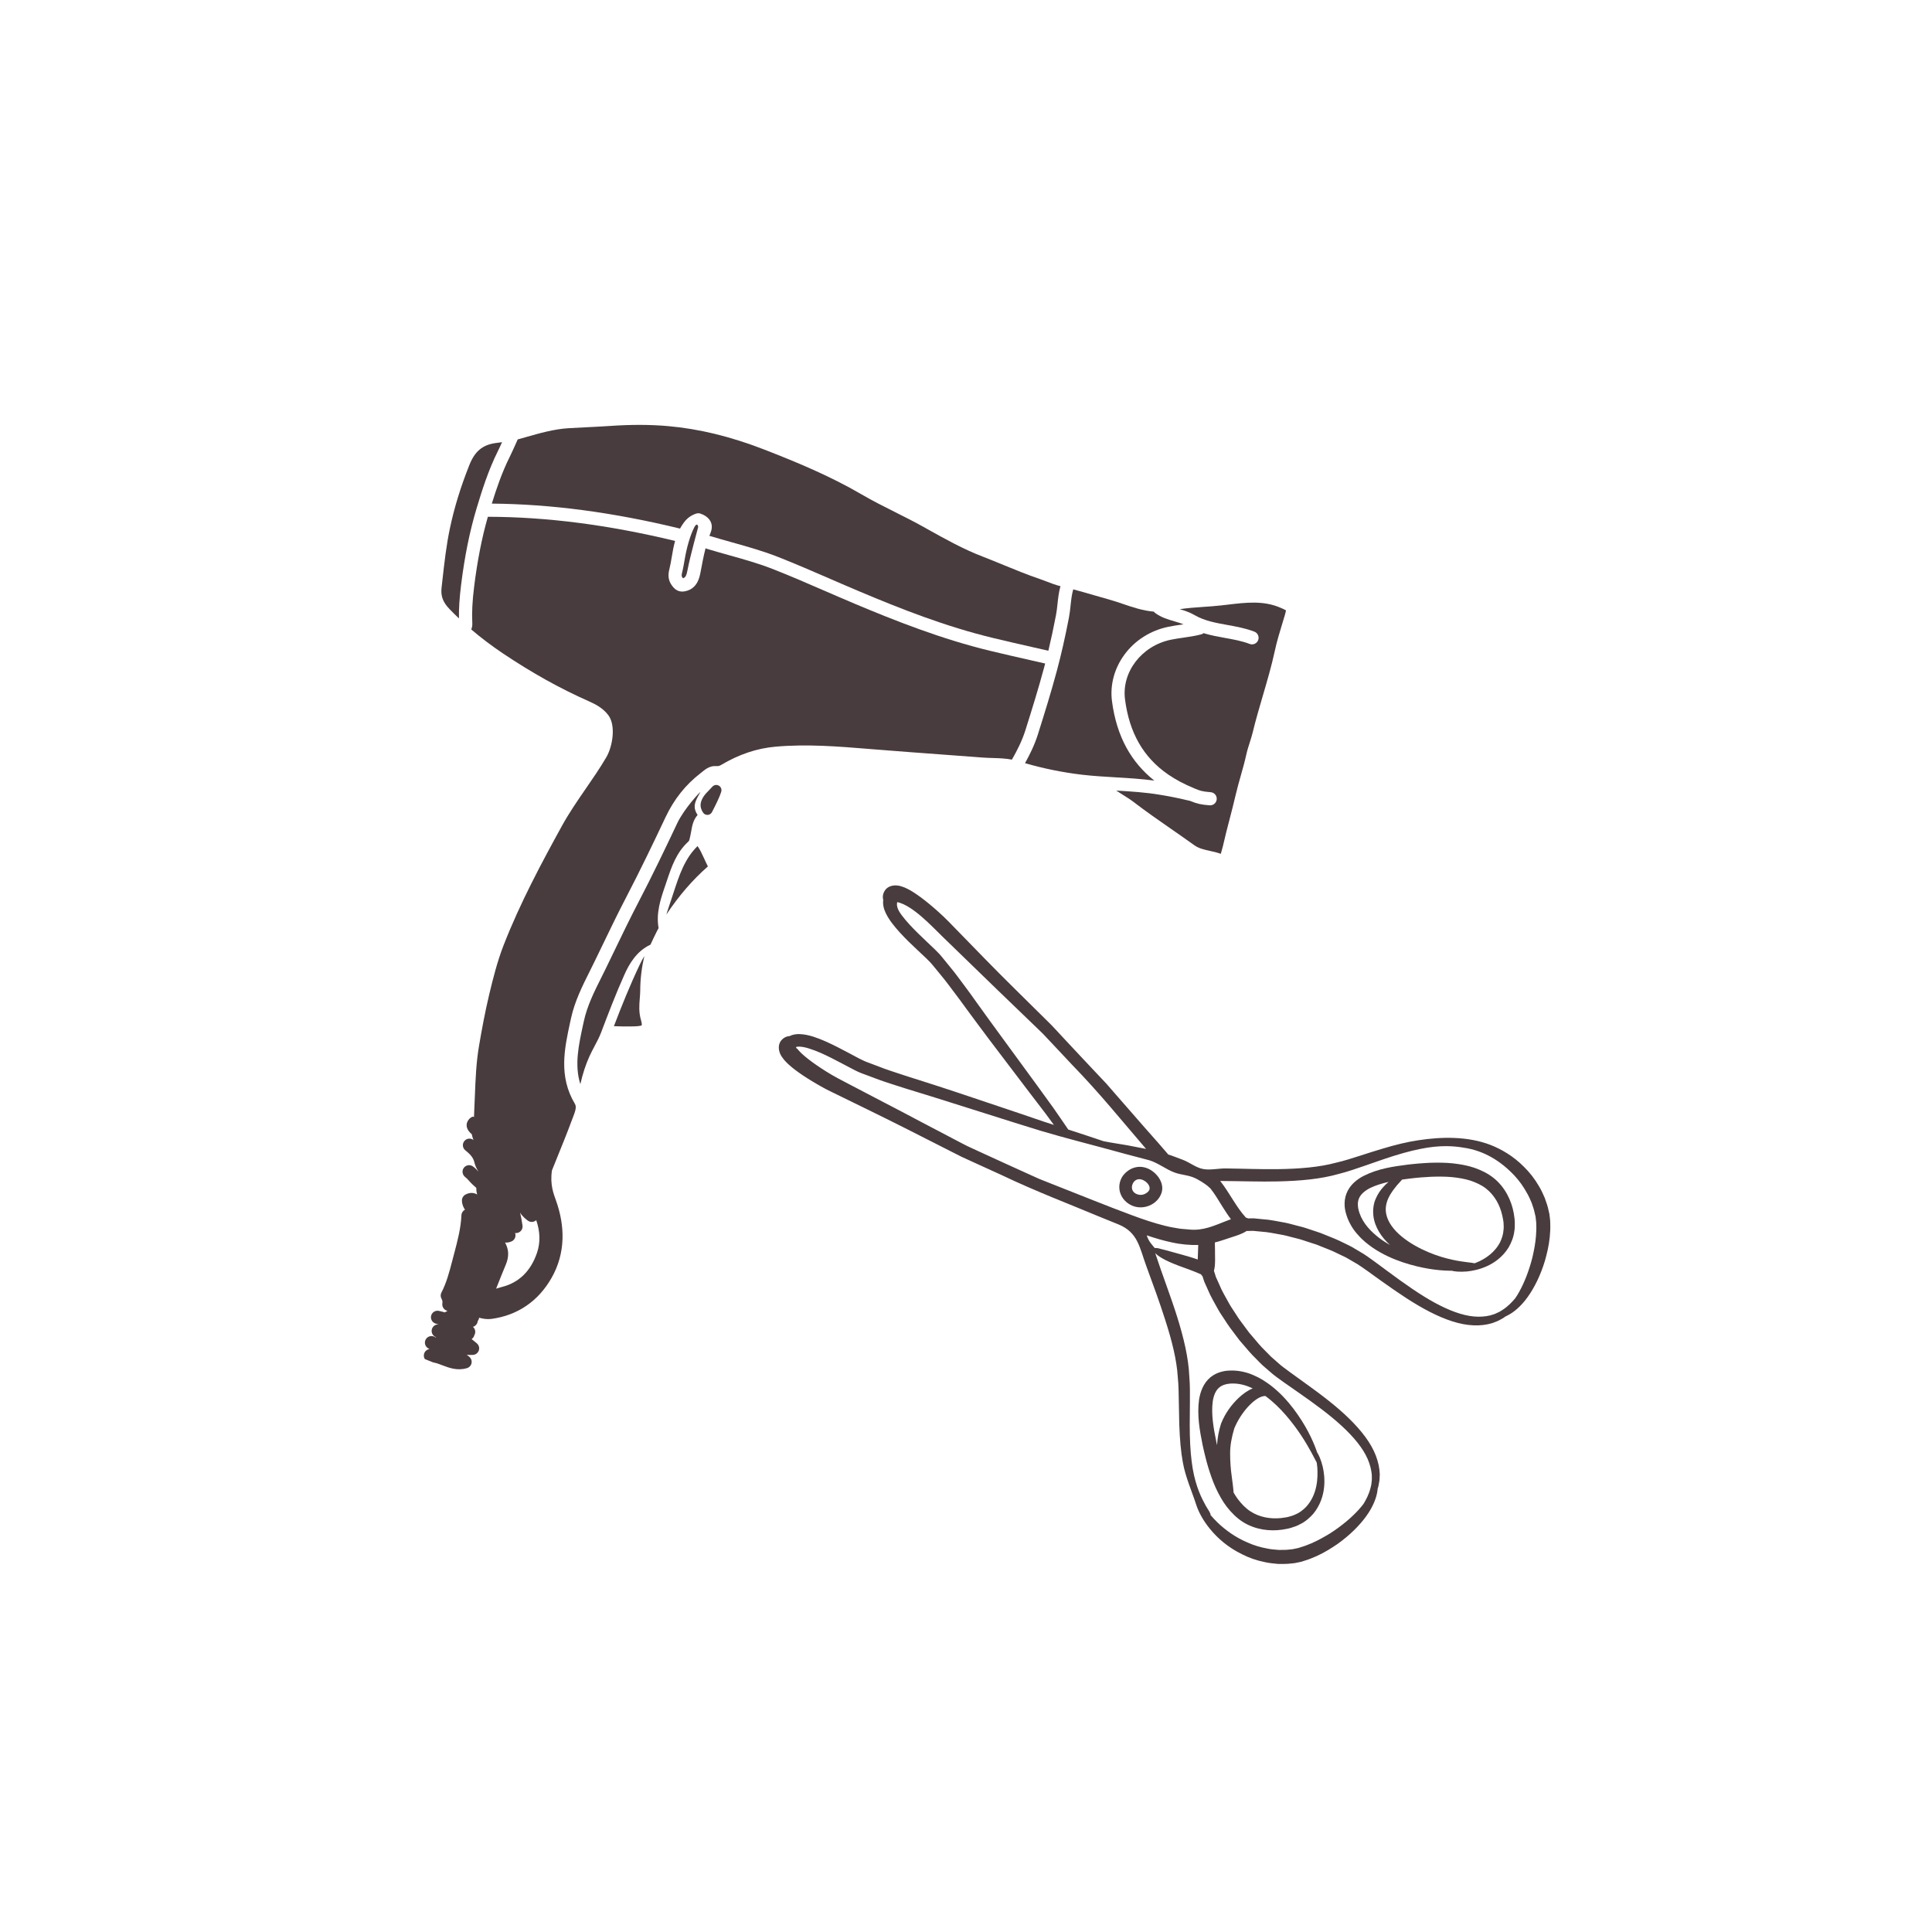 <svg xmlns="http://www.w3.org/2000/svg" xmlns:xlink="http://www.w3.org/1999/xlink" width="500" zoomAndPan="magnify" viewBox="0 0 375 375" height="500" preserveAspectRatio="xMidYMid meet" version="1.0"><defs><clipPath id="f3341e7f38"><path d="M 151.043 171.457 L 301 171.457 L 301 304 L 151.043 304 Z M 151.043 171.457 " clip-rule="nonzero"/></clipPath><clipPath id="fecaff94a4"><path d="M 119 185 L 126 185 L 126 200 L 119 200 Z M 119 185 " clip-rule="nonzero"/></clipPath><clipPath id="005fbf1a55"><path d="M 103.344 59.68 L 255.129 120.461 L 181.797 303.574 L 30.016 242.793 Z M 103.344 59.68 " clip-rule="nonzero"/></clipPath><clipPath id="83b9ced378"><path d="M 255.094 120.449 L 103.312 59.668 L 29.984 242.781 L 181.766 303.562 Z M 255.094 120.449 " clip-rule="nonzero"/></clipPath><clipPath id="7f42f7c289"><path d="M 129 164 L 138 164 L 138 178 L 129 178 Z M 129 164 " clip-rule="nonzero"/></clipPath><clipPath id="18f123f5b0"><path d="M 103.344 59.68 L 255.129 120.461 L 181.797 303.574 L 30.016 242.793 Z M 103.344 59.68 " clip-rule="nonzero"/></clipPath><clipPath id="5eb19f8526"><path d="M 255.094 120.449 L 103.312 59.668 L 29.984 242.781 L 181.766 303.562 Z M 255.094 120.449 " clip-rule="nonzero"/></clipPath><clipPath id="abebd7fcb8"><path d="M 135 152 L 141 152 L 141 159 L 135 159 Z M 135 152 " clip-rule="nonzero"/></clipPath><clipPath id="ddb905d328"><path d="M 103.344 59.68 L 255.129 120.461 L 181.797 303.574 L 30.016 242.793 Z M 103.344 59.68 " clip-rule="nonzero"/></clipPath><clipPath id="b314850294"><path d="M 255.094 120.449 L 103.312 59.668 L 29.984 242.781 L 181.766 303.562 Z M 255.094 120.449 " clip-rule="nonzero"/></clipPath><clipPath id="911c3e5609"><path d="M 198 114 L 230 114 L 230 152 L 198 152 Z M 198 114 " clip-rule="nonzero"/></clipPath><clipPath id="6b6416540c"><path d="M 103.344 59.68 L 255.129 120.461 L 181.797 303.574 L 30.016 242.793 Z M 103.344 59.68 " clip-rule="nonzero"/></clipPath><clipPath id="81c7ea8d31"><path d="M 255.094 120.449 L 103.312 59.668 L 29.984 242.781 L 181.766 303.562 Z M 255.094 120.449 " clip-rule="nonzero"/></clipPath><clipPath id="9559d163c9"><path d="M 132 101 L 136 101 L 136 113 L 132 113 Z M 132 101 " clip-rule="nonzero"/></clipPath><clipPath id="2d005b10d8"><path d="M 103.344 59.68 L 255.129 120.461 L 181.797 303.574 L 30.016 242.793 Z M 103.344 59.68 " clip-rule="nonzero"/></clipPath><clipPath id="7c4422d01f"><path d="M 255.094 120.449 L 103.312 59.668 L 29.984 242.781 L 181.766 303.562 Z M 255.094 120.449 " clip-rule="nonzero"/></clipPath><clipPath id="d30de89289"><path d="M 95 82 L 206 82 L 206 127 L 95 127 Z M 95 82 " clip-rule="nonzero"/></clipPath><clipPath id="3be997de96"><path d="M 103.344 59.68 L 255.129 120.461 L 181.797 303.574 L 30.016 242.793 Z M 103.344 59.68 " clip-rule="nonzero"/></clipPath><clipPath id="3d909f0753"><path d="M 255.094 120.449 L 103.312 59.668 L 29.984 242.781 L 181.766 303.562 Z M 255.094 120.449 " clip-rule="nonzero"/></clipPath><clipPath id="4cfcc55991"><path d="M 216 116 L 250 116 L 250 166 L 216 166 Z M 216 116 " clip-rule="nonzero"/></clipPath><clipPath id="ba2229d49d"><path d="M 103.344 59.68 L 255.129 120.461 L 181.797 303.574 L 30.016 242.793 Z M 103.344 59.68 " clip-rule="nonzero"/></clipPath><clipPath id="b35387344d"><path d="M 255.094 120.449 L 103.312 59.668 L 29.984 242.781 L 181.766 303.562 Z M 255.094 120.449 " clip-rule="nonzero"/></clipPath><clipPath id="367561068f"><path d="M 85 85 L 98 85 L 98 121 L 85 121 Z M 85 85 " clip-rule="nonzero"/></clipPath><clipPath id="eacb44d12a"><path d="M 103.344 59.68 L 255.129 120.461 L 181.797 303.574 L 30.016 242.793 Z M 103.344 59.68 " clip-rule="nonzero"/></clipPath><clipPath id="f2c5e370c2"><path d="M 255.094 120.449 L 103.312 59.668 L 29.984 242.781 L 181.766 303.562 Z M 255.094 120.449 " clip-rule="nonzero"/></clipPath><clipPath id="621b6ec22e"><path d="M 112 153 L 136 153 L 136 211 L 112 211 Z M 112 153 " clip-rule="nonzero"/></clipPath><clipPath id="a95c5d856e"><path d="M 103.344 59.68 L 255.129 120.461 L 181.797 303.574 L 30.016 242.793 Z M 103.344 59.68 " clip-rule="nonzero"/></clipPath><clipPath id="3bf0f0781f"><path d="M 255.094 120.449 L 103.312 59.668 L 29.984 242.781 L 181.766 303.562 Z M 255.094 120.449 " clip-rule="nonzero"/></clipPath><clipPath id="0b26902b10"><path d="M 82 100 L 203 100 L 203 266 L 82 266 Z M 82 100 " clip-rule="nonzero"/></clipPath><clipPath id="6399aeccb2"><path d="M 103.344 59.68 L 255.129 120.461 L 181.797 303.574 L 30.016 242.793 Z M 103.344 59.68 " clip-rule="nonzero"/></clipPath><clipPath id="03fac2e824"><path d="M 255.094 120.449 L 103.312 59.668 L 29.984 242.781 L 181.766 303.562 Z M 255.094 120.449 " clip-rule="nonzero"/></clipPath></defs><g clip-path="url(#f3341e7f38)"><path fill="#493c3e" d="M 222.449 223 C 222.176 222.68 221.898 222.352 221.625 222.031 C 217.777 217.574 213.5 212.238 208.113 206.695 C 206.793 205.285 205.504 203.918 204.262 202.594 C 203.637 201.934 203.023 201.285 202.422 200.641 C 201.785 200.027 201.16 199.426 200.551 198.836 C 198.09 196.473 195.805 194.262 193.684 192.219 C 189.43 188.098 185.855 184.633 182.988 181.848 C 180.859 179.781 177.16 175.746 174.152 175.094 C 173.922 175.98 174.457 176.883 175.008 177.629 C 175.934 178.867 177.043 180.016 178.145 181.109 C 179.266 182.211 180.395 183.258 181.516 184.336 C 181.789 184.609 182.078 184.887 182.352 185.184 C 182.648 185.512 182.867 185.793 183.109 186.086 C 183.578 186.672 184.051 187.25 184.516 187.816 C 185.461 188.945 186.289 190.113 187.121 191.219 C 187.965 192.328 188.742 193.43 189.5 194.492 C 191.035 196.648 192.469 198.598 193.867 200.52 C 196.668 204.332 199.145 207.723 201.34 210.738 C 202.434 212.242 203.453 213.652 204.406 214.973 C 205.348 216.305 206.191 217.555 206.988 218.715 C 207.109 218.902 207.219 219.066 207.344 219.242 C 210.059 220.121 212.316 220.867 214.188 221.504 C 214.551 221.566 214.945 221.641 215.395 221.73 C 216.352 221.875 217.492 222.066 218.848 222.305 C 219.91 222.508 221.109 222.727 222.449 223 Z M 232.578 241.652 C 230.984 241.691 229.25 241.555 227.379 241.137 C 225.871 240.816 224.266 240.355 222.59 239.781 C 222.652 240 222.738 240.219 222.836 240.438 C 223.133 241.09 223.578 241.57 223.918 241.992 C 224 242.082 224.078 242.172 224.145 242.242 C 224.258 242.227 224.391 242.227 224.559 242.242 C 224.754 242.266 224.988 242.324 225.262 242.406 C 225.543 242.469 225.895 242.555 226.285 242.664 C 227.086 242.887 228.137 243.176 229.484 243.547 C 230.34 243.793 231.344 244.066 232.48 244.469 C 232.492 244.395 232.52 243.449 232.578 241.652 Z M 238.895 236.656 C 238.906 236.645 238.914 236.645 238.922 236.645 C 238.32 235.848 237.805 235.043 237.316 234.27 C 236.492 232.938 235.738 231.668 234.941 230.676 C 234.93 230.648 234.793 230.547 234.676 230.441 L 234.344 230.148 C 234.117 229.953 233.84 229.793 233.598 229.617 C 233.355 229.438 233.07 229.281 232.805 229.129 C 232.539 228.973 232.277 228.82 232.004 228.691 C 230.648 228.055 229.312 228.074 227.992 227.59 C 226.285 226.965 224.855 225.75 223.066 225.203 C 221.316 224.746 219.793 224.336 218.473 223.992 C 217.824 223.82 217.234 223.66 216.684 223.504 C 211.781 222.152 206.84 220.934 201.965 219.477 C 200.406 218.992 198.75 218.48 196.965 217.922 C 193.414 216.805 189.41 215.531 184.898 214.113 C 182.633 213.395 180.32 212.668 177.797 211.898 C 176.539 211.516 175.254 211.125 173.93 210.688 C 172.609 210.25 171.242 209.84 169.875 209.305 C 169.184 209.043 168.484 208.785 167.785 208.523 C 167.434 208.398 167.086 208.273 166.688 208.094 C 166.309 207.93 165.965 207.75 165.609 207.566 C 164.234 206.855 162.891 206.121 161.492 205.414 C 160.098 204.711 158.652 204.027 157.176 203.562 C 156.457 203.316 155.703 203.152 155.082 203.148 C 154.848 203.148 154.652 203.18 154.504 203.223 C 154.531 203.348 154.57 203.453 154.637 203.512 C 154.707 203.574 154.766 203.574 154.773 203.574 C 154.773 203.574 154.805 203.633 155.023 203.891 C 155.363 204.273 155.973 204.863 156.871 205.559 C 157.773 206.266 158.945 207.086 160.355 207.969 C 161.059 208.406 161.852 208.883 162.621 209.289 C 163.488 209.742 164.395 210.219 165.352 210.723 C 169.16 212.746 173.762 215.078 178.742 217.738 C 181.25 219.047 183.879 220.426 186.594 221.859 C 187.945 222.598 189.391 223.18 190.82 223.867 C 192.254 224.527 193.719 225.191 195.199 225.871 C 196.672 226.547 198.129 227.207 199.57 227.855 C 200.293 228.188 201.004 228.504 201.723 228.828 C 202.449 229.117 203.16 229.402 203.875 229.684 C 206.734 230.82 209.488 231.906 212.121 232.949 C 213.438 233.461 214.723 233.965 215.969 234.457 C 217.234 234.93 218.457 235.387 219.641 235.848 C 221.992 236.727 224.18 237.453 226.188 237.941 C 227.191 238.199 228.156 238.336 229.062 238.492 C 229.516 238.547 229.949 238.566 230.379 238.605 C 230.594 238.621 230.805 238.648 231.016 238.664 C 233.559 238.875 235.605 237.934 237.965 237.012 C 238.578 236.777 238.895 236.656 238.895 236.656 Z M 266.238 287.562 C 266.312 287.133 266.254 286.668 266.262 286.203 C 266.164 285.254 265.918 284.242 265.465 283.199 C 264.547 281.086 262.781 278.941 260.457 276.797 C 258.121 274.633 255.195 272.484 251.809 270.133 C 250.961 269.535 250.082 268.93 249.191 268.305 C 248.305 267.656 247.348 267.023 246.461 266.215 C 246.008 265.824 245.551 265.43 245.086 265.027 C 244.645 264.613 244.219 264.168 243.781 263.719 C 242.883 262.863 242.074 261.883 241.223 260.891 C 241.012 260.648 240.801 260.398 240.582 260.145 C 240.387 259.887 240.188 259.621 239.992 259.363 C 239.582 258.824 239.18 258.285 238.773 257.742 C 238.359 257.195 238.008 256.605 237.617 256.023 C 237.242 255.434 236.824 254.867 236.473 254.234 C 235.797 252.969 235.016 251.727 234.441 250.32 C 234.285 249.973 234.125 249.621 233.973 249.277 L 233.738 248.75 L 233.559 248.188 C 233.508 248.027 233.453 247.871 233.402 247.711 C 233.309 247.625 233.219 247.512 233.129 247.371 C 233.121 247.371 233.121 247.363 233.121 247.355 C 231.516 246.633 230.02 246.145 228.785 245.68 C 227.438 245.168 226.383 244.699 225.613 244.25 C 225.223 244.016 224.906 243.816 224.656 243.621 C 224.477 243.477 224.344 243.344 224.223 243.223 C 225.676 247.637 227.27 251.707 228.469 255.543 C 229.762 259.668 230.691 263.559 230.844 267.16 C 231 268.945 230.961 270.605 230.961 272.164 C 230.941 273.707 230.938 275.172 230.926 276.535 C 230.926 279.25 231.039 281.602 231.293 283.598 C 231.77 287.621 232.91 290.168 233.754 291.719 C 234.148 292.516 234.527 293.027 234.734 293.395 C 234.941 293.766 235.008 293.98 234.953 294.035 L 234.941 294.035 C 235.348 294.512 235.785 295 236.305 295.504 C 237.766 296.898 239.699 298.363 242.129 299.391 C 243.328 299.934 244.648 300.34 246.031 300.582 C 246.73 300.738 247.445 300.766 248.164 300.836 C 248.883 300.836 249.625 300.859 250.363 300.754 L 250.914 300.695 L 251.414 300.59 L 252 300.469 L 252.492 300.305 C 253.129 300.133 253.836 299.844 254.492 299.578 C 255.82 299.008 257.043 298.305 258.195 297.609 C 260.457 296.152 262.328 294.562 263.688 293.066 C 264.043 292.676 264.367 292.285 264.652 291.914 C 265.145 291.094 265.695 290.098 266.02 288.801 C 266.066 288.609 266.117 288.406 266.164 288.203 C 266.199 287.992 266.203 287.781 266.238 287.562 Z M 298.133 239.902 C 298.176 239.199 298.23 238.434 298.191 237.77 L 298.176 237.258 L 298.109 236.66 L 298.055 236.152 L 297.922 235.605 C 297.789 234.887 297.535 234.188 297.309 233.512 C 297.016 232.844 296.75 232.18 296.383 231.574 C 295.711 230.332 294.902 229.207 294.008 228.242 C 291.312 225.348 288.012 223.316 284.059 222.758 C 282.328 222.461 279.543 222.191 275.578 223.027 C 273.605 223.426 271.344 224.062 268.77 224.93 C 267.48 225.387 266.102 225.852 264.633 226.363 C 263.164 226.855 261.605 227.426 259.863 227.855 C 256.395 228.852 252.418 229.215 248.09 229.312 C 244.59 229.398 240.828 229.25 236.84 229.227 C 237.793 230.426 238.555 231.703 239.375 232.984 C 240.113 234.148 240.891 235.316 241.832 236.34 C 242 236.379 242.137 236.438 242.25 236.488 C 242.422 236.488 242.582 236.488 242.746 236.484 L 243.336 236.477 L 243.914 236.535 C 244.293 236.57 244.672 236.605 245.047 236.645 C 246.57 236.734 247.996 237.074 249.41 237.316 C 250.117 237.445 250.801 237.664 251.473 237.828 C 252.141 238.016 252.824 238.152 253.473 238.371 C 254.121 238.59 254.758 238.801 255.391 239.008 C 255.711 239.117 256.016 239.223 256.332 239.328 C 256.641 239.449 256.938 239.57 257.238 239.691 C 258.449 240.176 259.629 240.633 260.738 241.207 C 261.301 241.492 261.852 241.738 262.391 242.027 C 262.918 242.34 263.434 242.652 263.957 242.957 C 265.012 243.539 265.906 244.246 266.809 244.875 C 267.691 245.523 268.539 246.156 269.371 246.77 C 272.688 249.227 275.66 251.316 278.449 252.84 C 281.238 254.355 283.828 255.336 286.113 255.531 C 287.25 255.629 288.293 255.543 289.223 255.324 C 289.672 255.176 290.125 255.078 290.504 254.871 C 290.699 254.773 290.898 254.695 291.086 254.598 C 291.266 254.488 291.438 254.379 291.605 254.273 C 292.723 253.559 293.492 252.719 294.102 251.996 C 294.375 251.602 294.645 251.172 294.902 250.695 C 295.883 248.926 296.789 246.648 297.445 244.039 C 297.75 242.73 298.02 241.344 298.133 239.902 Z M 300.906 237.617 C 300.945 238.543 300.871 239.34 300.801 240.16 C 300.641 241.773 300.273 243.281 299.875 244.699 C 299.027 247.516 297.84 249.914 296.531 251.738 C 295.227 253.57 293.762 254.77 292.609 255.324 C 292.465 255.418 292.316 255.48 292.18 255.543 C 292.051 255.633 291.93 255.715 291.805 255.812 C 291.598 255.945 291.371 256.055 291.145 256.18 C 290.699 256.453 290.172 256.605 289.648 256.816 C 288.551 257.148 287.312 257.312 286 257.246 C 283.34 257.145 280.48 256.141 277.508 254.625 C 274.523 253.098 271.426 251 268.051 248.59 C 267.219 247.988 266.352 247.371 265.469 246.73 C 264.582 246.121 263.703 245.453 262.734 244.934 C 262.254 244.66 261.777 244.375 261.281 244.09 C 260.77 243.832 260.242 243.598 259.715 243.34 C 258.672 242.801 257.535 242.375 256.383 241.918 C 256.098 241.809 255.805 241.688 255.516 241.57 C 255.211 241.477 254.914 241.379 254.613 241.281 C 254.008 241.086 253.387 240.883 252.773 240.68 C 252.16 240.469 251.512 240.344 250.875 240.168 C 250.227 240.016 249.578 239.805 248.91 239.691 C 247.574 239.465 246.215 239.141 244.809 239.059 C 244.465 239.023 244.113 238.996 243.758 238.961 L 243.23 238.91 L 242.703 238.922 C 242.461 238.922 242.211 238.93 241.969 238.93 C 241.516 239.23 240.891 239.535 239.992 239.84 C 239.992 239.84 239.012 240.16 237.082 240.797 C 236.703 240.926 236.273 241.043 235.801 241.16 C 235.836 242.211 235.836 243.008 235.836 243.562 C 235.844 244.18 235.848 244.504 235.848 244.504 C 235.848 245.453 235.773 246.141 235.625 246.668 C 235.699 246.902 235.777 247.137 235.848 247.363 L 236.004 247.867 L 236.227 248.355 C 236.371 248.676 236.516 248.996 236.664 249.324 C 237.18 250.621 237.926 251.809 238.566 253 C 238.887 253.594 239.285 254.145 239.641 254.703 C 240.016 255.254 240.34 255.832 240.738 256.348 C 241.125 256.867 241.504 257.387 241.883 257.895 C 242.078 258.148 242.27 258.406 242.453 258.656 C 242.656 258.898 242.859 259.133 243.062 259.371 C 243.863 260.316 244.625 261.258 245.469 262.078 C 245.883 262.496 246.277 262.918 246.691 263.316 C 247.109 263.691 247.535 264.062 247.949 264.426 C 248.746 265.176 249.664 265.797 250.531 266.445 C 251.414 267.082 252.273 267.695 253.105 268.305 C 256.48 270.719 259.453 272.984 261.852 275.332 C 264.23 277.66 266.102 280.055 267.047 282.531 C 267.523 283.766 267.77 284.988 267.812 286.129 C 267.777 286.695 267.805 287.246 267.68 287.75 C 267.633 288.012 267.598 288.258 267.543 288.492 C 267.496 288.648 267.453 288.785 267.41 288.93 C 267.398 289.082 267.383 289.25 267.352 289.418 C 267.18 290.68 266.516 292.457 265.195 294.277 C 263.883 296.102 261.988 297.988 259.598 299.699 C 258.379 300.523 257.07 301.352 255.586 302.023 C 254.832 302.348 254.105 302.672 253.215 302.93 L 252.574 303.137 L 251.98 303.262 L 251.309 303.398 L 250.652 303.469 C 249.773 303.586 248.895 303.559 248.035 303.555 C 247.184 303.473 246.344 303.398 245.531 303.215 C 243.914 302.891 242.406 302.367 241.07 301.672 C 238.355 300.363 236.305 298.531 234.891 296.805 C 233.461 295.062 232.652 293.445 232.246 292.246 C 231.34 289.434 230.121 286.793 229.59 283.863 C 229.207 281.77 228.996 279.336 228.898 276.57 C 228.859 275.184 228.836 273.719 228.809 272.176 C 228.781 270.633 228.781 268.992 228.609 267.316 C 228.406 263.965 227.484 260.289 226.191 256.266 C 225.062 252.719 223.77 249.203 222.484 245.703 C 221.18 242.164 220.895 239.215 217.098 237.66 C 215.84 237.16 214.527 236.629 213.156 236.059 C 207.699 233.758 201.27 231.355 194.223 227.992 C 192.449 227.184 190.734 226.398 189.066 225.645 C 188.234 225.262 187.406 224.887 186.605 224.516 C 185.812 224.121 185.031 223.723 184.27 223.332 C 181.215 221.777 178.363 220.328 175.719 218.992 C 170.441 216.332 166 214.199 162.426 212.438 C 161.984 212.219 161.543 212.008 161.125 211.805 C 160.625 211.566 160.242 211.355 159.832 211.137 C 159.039 210.703 158.324 210.281 157.656 209.879 C 156.32 209.074 155.23 208.34 154.367 207.684 C 153.5 207.027 152.867 206.453 152.438 205.984 C 152.328 205.863 152.23 205.754 152.145 205.656 C 152.043 205.512 151.945 205.383 151.875 205.285 C 151.727 205.07 151.652 204.969 151.652 204.969 C 151.004 203.883 151.055 202.805 151.508 202.121 C 151.973 201.461 152.602 201.168 153.125 201.117 C 153.176 201.113 153.207 201.113 153.246 201.113 C 153.266 201.105 153.273 201.094 153.285 201.09 C 153.922 200.781 154.535 200.715 155.082 200.711 C 156.156 200.734 157.066 200.969 157.922 201.234 C 159.625 201.793 161.129 202.523 162.582 203.254 C 164.027 203.98 165.402 204.742 166.715 205.434 C 167.043 205.602 167.371 205.766 167.676 205.902 C 167.961 206.039 168.324 206.168 168.668 206.297 C 169.348 206.555 170.027 206.809 170.691 207.062 C 172.02 207.594 173.367 208.008 174.664 208.445 C 175.961 208.883 177.234 209.277 178.492 209.672 C 180.969 210.453 183.402 211.254 185.621 211.984 C 190.086 213.484 194.055 214.82 197.574 215.996 C 199.328 216.598 200.977 217.16 202.516 217.68 C 203.227 217.906 203.902 218.125 204.562 218.348 C 204.027 217.613 203.469 216.867 202.887 216.07 C 201.898 214.777 200.836 213.402 199.715 211.926 C 197.465 208.973 194.941 205.633 192.09 201.883 C 190.688 200.012 189.156 197.969 187.613 195.863 C 186.844 194.812 186.059 193.715 185.227 192.633 C 184.398 191.543 183.578 190.402 182.656 189.309 C 182.203 188.758 181.742 188.199 181.281 187.629 C 181.043 187.355 180.809 187.051 180.59 186.82 C 180.367 186.578 180.098 186.32 179.84 186.062 C 178.766 185.031 177.602 183.98 176.441 182.844 C 175.293 181.703 174.125 180.504 173.051 179.07 C 172.523 178.348 172.012 177.555 171.641 176.551 C 171.48 176.027 171.34 175.43 171.43 174.727 C 171.43 174.711 171.434 174.703 171.445 174.684 C 171.43 174.645 171.422 174.613 171.41 174.566 C 171.289 174.055 171.363 173.355 171.852 172.707 C 172.344 172.062 173.352 171.676 174.59 171.938 C 174.59 171.949 175.438 172.148 176.023 172.465 C 176.711 172.797 177.594 173.344 178.621 174.094 C 179.652 174.848 180.832 175.809 182.141 176.988 C 182.793 177.582 183.465 178.191 184.211 178.965 C 184.883 179.66 185.598 180.387 186.344 181.156 C 189.352 184.227 192.863 187.898 196.926 191.891 C 198.949 193.895 201.074 195.984 203.266 198.156 C 204.383 199.207 205.406 200.418 206.508 201.566 C 207.598 202.723 208.691 203.906 209.812 205.098 C 210.93 206.289 212.043 207.465 213.133 208.629 C 213.68 209.207 214.219 209.781 214.762 210.355 C 215.273 210.945 215.785 211.531 216.293 212.117 C 218.32 214.441 220.289 216.684 222.152 218.824 C 223.094 219.891 224.016 220.93 224.906 221.941 C 225.539 222.68 226.152 223.391 226.77 224.098 C 227.184 224.219 227.598 224.359 228.016 224.527 C 228.527 224.723 229.055 224.922 229.605 225.125 C 230.949 225.633 232.215 226.715 233.664 226.93 C 235 227.137 236.484 226.785 237.867 226.793 C 241.266 226.828 244.656 226.98 248.051 226.93 C 252.262 226.867 256.051 226.559 259.297 225.684 C 260.941 225.312 262.488 224.797 263.961 224.332 C 265.438 223.855 266.828 223.406 268.16 223.012 C 270.805 222.207 273.18 221.633 275.289 221.324 C 279.848 220.621 284.863 220.539 289.246 222.207 C 291.328 223.012 293.719 224.359 295.832 226.512 C 296.91 227.562 297.891 228.82 298.719 230.254 C 299.156 230.957 299.488 231.727 299.836 232.512 C 300.117 233.32 300.43 234.145 300.594 235.016 L 300.742 235.664 L 300.824 236.344 L 300.887 236.949 L 300.906 237.617 " fill-opacity="1" fill-rule="nonzero"/></g><path fill="#493c3e" d="M 268.5 230.391 C 268.84 230 269.188 229.684 269.527 229.41 C 268.23 229.695 267.008 230.074 265.945 230.59 C 264.887 231.129 264.082 231.836 263.766 232.633 C 263.43 233.438 263.531 234.457 263.883 235.469 C 264.582 237.512 266.16 239.125 267.805 240.363 C 268.453 240.852 269.125 241.262 269.797 241.652 C 268.148 240.16 266.848 238.211 266.578 236.031 C 266.434 234.848 266.594 233.66 267.008 232.715 C 267.41 231.762 267.949 230.992 268.5 230.391 Z M 291.832 238.727 C 291.902 238.273 291.855 237.844 291.84 237.406 C 291.824 236.988 291.66 236.293 291.586 235.898 C 291.129 233.906 290.105 231.984 288.398 230.664 C 287.535 230 286.492 229.523 285.383 229.152 C 284.25 228.789 283.016 228.602 281.746 228.469 C 280.461 228.359 279.129 228.367 277.777 228.41 C 277.113 228.438 276.422 228.484 275.699 228.543 C 275.062 228.594 274.316 228.68 273.629 228.762 C 273.125 228.82 272.633 228.887 272.145 228.957 C 272.129 228.961 272.121 228.98 272.113 228.992 C 271.82 229.301 271.523 229.68 271.141 230.074 C 270.801 230.52 270.383 231 270.031 231.574 C 269.293 232.691 268.742 234.145 269.066 235.645 C 269.359 237.156 270.492 238.738 272.102 240.035 C 273.703 241.344 275.516 242.316 277.227 243.035 C 278.941 243.773 280.57 244.227 281.965 244.527 C 284.02 244.98 285.551 245.039 286.234 245.199 C 286.785 244.992 287.359 244.734 287.938 244.391 C 289.141 243.695 290.359 242.641 291.133 241.184 C 291.488 240.438 291.781 239.629 291.832 238.727 Z M 294.02 237.156 C 294.027 237.785 294.043 238.41 293.93 238.98 C 293.789 240.145 293.348 241.215 292.82 242.129 C 291.684 243.961 290.09 245.09 288.637 245.75 C 287.176 246.426 285.82 246.672 284.734 246.793 C 283.27 246.91 282.266 246.789 281.758 246.645 C 281.598 246.645 281.453 246.645 281.285 246.645 C 279.129 246.605 276.004 246.242 272.297 245.016 C 270.453 244.391 268.461 243.539 266.496 242.219 C 265.535 241.539 264.535 240.785 263.68 239.793 C 262.785 238.859 262.035 237.684 261.516 236.344 C 261.281 235.664 261.055 234.957 261 234.16 C 260.941 233.363 261.023 232.496 261.34 231.688 C 261.645 230.867 262.164 230.148 262.762 229.582 C 263.363 229.012 264.035 228.566 264.719 228.223 C 267.473 226.832 270.395 226.414 273.312 226.043 C 274.047 225.961 274.719 225.887 275.512 225.824 C 276.203 225.766 276.922 225.727 277.66 225.691 C 279.121 225.652 280.555 225.656 281.988 225.805 C 283.422 225.969 284.832 226.203 286.195 226.672 C 287.547 227.148 288.844 227.781 289.953 228.68 C 292.188 230.488 293.379 233.086 293.809 235.422 C 293.906 236.117 293.996 236.508 294.02 237.156 " fill-opacity="1" fill-rule="nonzero"/><path fill="#493c3e" d="M 240.398 271.352 C 241.23 270.566 242.164 269.891 243.156 269.484 C 241.969 268.922 240.68 268.539 239.348 268.539 C 238.281 268.527 237.277 268.762 236.629 269.336 C 235.965 269.891 235.551 270.879 235.391 272.051 C 235.074 274.414 235.527 277.168 236.102 279.914 C 236.141 280.102 236.188 280.305 236.23 280.496 C 236.297 279.164 236.547 277.754 237.008 276.312 C 237.844 274.23 239.051 272.641 240.398 271.352 Z M 255.488 288.477 C 255.773 287.102 255.746 285.855 255.691 284.84 C 255.66 284.492 255.617 284.184 255.578 283.887 C 255.32 283.398 254.977 282.727 254.523 281.891 C 253.531 280.07 251.98 277.461 249.582 274.684 C 248.465 273.402 247.152 272.09 245.598 270.953 C 245.457 270.965 245.32 270.973 245.184 271.004 C 243.402 271.383 240.84 274.16 239.57 277.266 C 239.078 278.902 238.746 280.586 238.77 282.16 C 238.77 283.73 238.883 285.184 239.059 286.41 C 239.246 287.828 239.398 288.957 239.434 289.688 C 239.68 290.121 239.945 290.543 240.227 290.926 C 240.938 291.867 241.723 292.699 242.625 293.301 C 244.426 294.508 246.57 294.855 248.602 294.66 C 249.008 294.594 249.715 294.527 250.117 294.41 C 250.531 294.277 250.961 294.195 251.367 293.98 C 252.199 293.656 252.883 293.113 253.461 292.539 C 254.598 291.34 255.211 289.848 255.488 288.477 Z M 256.738 284.68 C 256.98 285.75 257.168 287.109 257.004 288.711 C 256.836 290.293 256.273 292.172 254.906 293.824 C 254.203 294.621 253.336 295.391 252.273 295.883 C 251.781 296.176 251.18 296.359 250.57 296.555 C 249.945 296.742 249.559 296.785 248.859 296.91 C 246.52 297.254 243.668 296.945 241.246 295.414 C 240.043 294.648 239.02 293.617 238.137 292.488 C 237.258 291.355 236.582 290.09 235.973 288.785 C 235.371 287.473 234.918 286.113 234.488 284.719 C 234.281 284.012 234.086 283.316 233.926 282.629 C 233.73 281.879 233.594 281.211 233.426 280.484 C 232.848 277.605 232.32 274.695 232.738 271.645 C 232.863 270.891 233.066 270.109 233.414 269.359 C 233.754 268.613 234.27 267.883 234.941 267.332 C 235.617 266.777 236.41 266.422 237.18 266.227 C 237.965 266.02 238.703 266.012 239.422 266.02 C 240.852 266.078 242.211 266.422 243.387 266.961 C 244.59 267.465 245.625 268.16 246.578 268.855 C 248.457 270.289 249.898 271.91 251.082 273.461 C 253.434 276.578 254.77 279.43 255.496 281.453 C 255.555 281.613 255.594 281.762 255.652 281.906 C 255.941 282.336 256.383 283.242 256.738 284.68 " fill-opacity="1" fill-rule="nonzero"/><path fill="#493c3e" d="M 223.141 230.719 C 223.145 230.367 223.082 230.148 222.785 229.754 C 222.594 229.508 222.227 229.215 221.855 229.047 C 221.305 228.789 220.559 228.773 220.047 229.438 C 219.348 230.465 219.738 231.613 221.012 231.883 C 221.625 232.008 222.191 231.836 222.68 231.457 C 222.859 231.32 222.977 231.172 223.074 230.977 C 223.094 230.953 223.141 230.785 223.141 230.719 Z M 223.203 227.012 C 224.719 227.855 226.047 229.734 225.453 231.543 C 224.695 233.793 222.004 234.93 219.836 234.051 C 217.453 233.086 216.48 230.391 217.949 228.211 C 218.012 228.113 218.086 228.031 218.164 227.957 C 219.449 226.488 221.402 226.008 223.203 227.012 " fill-opacity="1" fill-rule="nonzero"/><g clip-path="url(#fecaff94a4)"><g clip-path="url(#005fbf1a55)"><g clip-path="url(#83b9ced378)"><path fill="#493c3e" d="M 125.066 185.562 C 124.566 187.723 124.273 189.969 124.266 192.324 C 124.262 192.801 124.223 193.289 124.18 193.805 C 124.078 195.051 123.961 196.461 124.414 197.988 C 124.645 198.754 124.562 198.992 124.543 199.027 C 124.504 199.051 124.219 199.191 123.023 199.223 C 121.664 199.254 120.391 199.242 119.16 199.18 C 120.656 195.246 122.301 191.176 124.148 187.293 C 124.422 186.719 124.723 186.137 125.066 185.562 Z M 125.066 185.562 " fill-opacity="1" fill-rule="nonzero"/></g></g></g><g clip-path="url(#7f42f7c289)"><g clip-path="url(#18f123f5b0)"><g clip-path="url(#5eb19f8526)"><path fill="#493c3e" d="M 130.125 175.105 L 130.258 174.707 C 130.406 174.262 130.551 173.816 130.699 173.367 C 131.824 169.922 132.895 166.648 135.395 164.23 C 135.883 164.906 136.25 165.711 136.672 166.633 C 136.902 167.141 137.137 167.652 137.402 168.172 C 134.422 170.793 131.773 173.852 129.34 177.512 C 129.582 176.719 129.852 175.918 130.125 175.105 Z M 130.125 175.105 " fill-opacity="1" fill-rule="nonzero"/></g></g></g><g clip-path="url(#abebd7fcb8)"><g clip-path="url(#ddb905d328)"><g clip-path="url(#b314850294)"><path fill="#493c3e" d="M 136.062 156.871 C 135.719 155.629 136.562 154.453 137.328 153.688 C 137.656 153.359 137.969 153.027 138.273 152.691 C 138.637 152.289 139.258 152.246 139.672 152.594 C 139.676 152.598 139.68 152.602 139.684 152.605 C 139.992 152.867 140.113 153.289 139.996 153.676 C 139.703 154.621 139 156.086 138.195 157.629 C 137.844 158.305 136.895 158.363 136.473 157.734 C 136.281 157.453 136.145 157.164 136.062 156.871 Z M 136.062 156.871 " fill-opacity="1" fill-rule="nonzero"/></g></g></g><g clip-path="url(#911c3e5609)"><g clip-path="url(#6b6416540c)"><g clip-path="url(#81c7ea8d31)"><path fill="#493c3e" d="M 207.801 117.488 C 207.918 116.402 208.031 115.367 208.316 114.395 C 209.66 114.75 211 115.137 212.312 115.52 C 213.27 115.797 214.258 116.082 215.234 116.355 C 216.125 116.602 216.992 116.895 217.91 117.207 C 219.844 117.867 221.82 118.539 223.969 118.719 C 224.047 118.832 224.145 118.934 224.266 119.02 C 224.836 119.426 225.43 119.727 226.031 119.969 C 226.68 120.227 227.336 120.418 227.984 120.609 C 228.594 120.789 229.184 120.961 229.727 121.184 C 229.59 121.203 229.449 121.223 229.309 121.242 C 228.465 121.363 227.598 121.488 226.73 121.668 C 223.297 122.387 220.297 124.289 218.273 127.035 C 216.297 129.719 215.43 132.93 215.832 136.07 C 216.273 139.492 217.227 142.559 218.668 145.176 C 220.016 147.621 221.824 149.75 224.055 151.516 C 221.523 151.176 218.977 151.023 216.5 150.879 C 214.387 150.754 212.203 150.625 210.086 150.379 C 206.363 149.945 202.625 149.191 198.953 148.133 C 199.871 146.492 200.801 144.613 201.457 142.535 C 202.695 138.617 204 134.434 205.137 130.195 C 205.977 127.062 206.746 123.684 207.48 119.867 C 207.633 119.066 207.719 118.266 207.801 117.488 Z M 207.801 117.488 " fill-opacity="1" fill-rule="nonzero"/></g></g></g><g clip-path="url(#9559d163c9)"><g clip-path="url(#2d005b10d8)"><g clip-path="url(#7c4422d01f)"><path fill="#493c3e" d="M 135.52 102.289 C 135.527 102.336 133.973 107.855 133.477 110.512 C 133.262 111.66 133.078 112.062 132.637 112.215 C 132.59 112.23 132.539 112.215 132.508 112.176 C 132.477 112.129 132.445 112.086 132.43 112.062 C 132.328 111.914 132.25 111.711 132.379 111.211 C 132.605 110.316 132.758 109.41 132.906 108.531 C 133.254 106.484 133.922 103.938 134.805 102.262 C 134.98 101.918 135.41 101.473 135.52 102.289 Z M 135.52 102.289 " fill-opacity="1" fill-rule="nonzero"/></g></g></g><g clip-path="url(#d30de89289)"><g clip-path="url(#3be997de96)"><g clip-path="url(#3d909f0753)"><path fill="#493c3e" d="M 192.754 123.832 C 183.512 121.602 174.855 118.184 166.879 114.824 C 164.984 114.027 163.066 113.195 161.215 112.391 C 157.883 110.945 154.441 109.449 150.996 108.094 C 148.086 106.949 145.062 106.102 142.141 105.285 C 140.762 104.898 139.332 104.5 137.941 104.074 C 137.855 104.051 137.773 104.031 137.688 104.023 C 137.758 103.828 137.832 103.633 137.91 103.441 C 138.242 102.609 138.242 101.855 137.906 101.195 C 137.633 100.66 137.156 100.23 136.445 99.883 C 136.359 99.844 136.273 99.812 136.184 99.793 C 135.879 99.613 135.504 99.566 135.145 99.684 C 134.145 100.012 133.41 100.543 132.762 101.398 C 132.465 101.793 132.211 102.191 131.992 102.598 C 118.977 99.438 107 97.848 95.461 97.75 C 96.383 94.77 97.441 91.684 98.91 88.73 C 99.316 87.91 99.691 87.07 100.055 86.258 C 100.199 85.941 100.344 85.613 100.488 85.289 C 100.531 85.281 100.57 85.27 100.609 85.258 C 101.09 85.125 101.578 84.984 102.051 84.852 C 104.762 84.078 107.566 83.277 110.363 83.113 C 111.488 83.047 112.637 82.988 113.746 82.934 C 115.297 82.859 116.902 82.777 118.48 82.672 C 122.566 82.391 126.227 82.402 129.664 82.707 C 135.727 83.242 141.852 84.734 148.387 87.277 C 154.559 89.676 161.113 92.387 167.234 95.961 C 169.371 97.211 171.609 98.332 173.773 99.418 C 175.539 100.305 177.367 101.223 179.109 102.191 C 179.426 102.371 179.738 102.547 180.055 102.723 C 183.453 104.621 186.969 106.586 190.727 108.031 C 192.094 108.559 193.484 109.129 194.824 109.68 C 197.086 110.609 199.43 111.57 201.801 112.375 C 202.25 112.527 202.695 112.699 203.164 112.879 C 204.012 113.207 204.887 113.543 205.836 113.781 C 205.508 114.938 205.383 116.09 205.262 117.215 C 205.18 117.973 205.105 118.688 204.969 119.387 C 204.492 121.867 204.004 124.152 203.488 126.309 C 202.574 126.102 201.664 125.895 200.77 125.691 C 198.141 125.094 195.418 124.477 192.754 123.832 Z M 192.754 123.832 " fill-opacity="1" fill-rule="nonzero"/></g></g></g><g clip-path="url(#4cfcc55991)"><g clip-path="url(#ba2229d49d)"><g clip-path="url(#b35387344d)"><path fill="#493c3e" d="M 225.379 154.305 C 226.195 154.438 228.102 154.75 231.027 155.461 C 231.109 155.496 231.191 155.527 231.273 155.559 C 232.328 155.984 233.066 156.18 234.797 156.312 C 235.5 156.363 236.113 155.836 236.164 155.133 C 236.219 154.43 235.691 153.816 234.988 153.766 C 233.297 153.637 232.863 153.457 231.91 153.062 C 229.836 152.203 228.184 151.328 226.703 150.305 C 221.926 147 219.199 142.238 218.363 135.746 C 217.684 130.438 221.586 125.355 227.25 124.172 C 228.039 124.008 228.832 123.895 229.668 123.773 C 230.801 123.609 231.969 123.441 233.129 123.137 C 233.312 123.09 233.473 123.008 233.609 122.895 C 234.992 123.316 236.391 123.57 237.77 123.82 C 239.457 124.125 241.055 124.41 242.559 124.988 C 243.215 125.242 243.953 124.914 244.207 124.254 C 244.461 123.598 244.133 122.859 243.477 122.605 C 241.746 121.941 239.953 121.617 238.223 121.305 C 235.926 120.891 233.758 120.5 231.828 119.371 C 230.906 118.832 229.934 118.523 228.984 118.242 C 230.461 118.016 231.984 117.906 233.578 117.797 C 234.715 117.719 235.891 117.641 237.051 117.508 C 237.461 117.465 237.867 117.414 238.277 117.367 C 241.852 116.941 245.227 116.535 248.516 117.949 C 248.871 118.102 249.387 118.324 249.605 118.465 C 249.594 118.605 249.539 118.891 249.363 119.484 C 249.219 119.965 249.07 120.449 248.926 120.922 C 248.387 122.695 247.828 124.527 247.43 126.387 C 246.801 129.289 245.945 132.199 245.121 135.016 C 244.438 137.348 243.727 139.762 243.145 142.18 C 242.988 142.82 242.789 143.445 242.578 144.109 C 242.332 144.879 242.078 145.672 241.895 146.512 C 241.602 147.852 241.215 149.219 240.84 150.539 C 240.5 151.742 240.148 152.988 239.855 154.242 C 239.469 155.91 239.027 157.609 238.602 159.25 C 238.41 159.977 238.215 160.73 238.027 161.473 C 237.898 161.969 237.781 162.48 237.668 162.977 C 237.457 163.879 237.242 164.809 236.957 165.73 C 236.949 165.727 236.945 165.723 236.938 165.719 C 236.613 165.613 236.277 165.5 235.93 165.41 C 235.586 165.324 235.242 165.25 234.91 165.176 C 233.766 164.926 232.688 164.688 231.809 164.055 C 230.312 162.973 228.773 161.906 227.285 160.875 C 224.887 159.211 222.406 157.488 220.066 155.691 C 219.371 155.156 218.633 154.699 217.922 154.258 C 217.488 153.988 217.062 153.723 216.656 153.449 C 219.457 153.613 222.344 153.793 225.125 154.262 C 225.195 154.273 225.281 154.289 225.379 154.305 Z M 225.379 154.305 " fill-opacity="1" fill-rule="nonzero"/></g></g></g><g clip-path="url(#367561068f)"><g clip-path="url(#eacb44d12a)"><g clip-path="url(#f2c5e370c2)"><path fill="#493c3e" d="M 96.098 86.008 C 96.5 85.949 96.906 85.898 97.332 85.844 C 97.371 85.84 97.41 85.832 97.449 85.828 C 97.184 86.422 96.91 87.02 96.621 87.594 C 94.781 91.301 93.57 95.133 92.488 98.738 C 91.16 103.168 90.184 108 89.5 113.512 C 89.184 116.055 89.051 118.121 89.082 120.035 C 88.461 119.445 87.855 118.848 87.266 118.238 C 85.977 116.906 85.523 115.699 85.707 114.082 C 85.766 113.582 85.82 113.082 85.875 112.586 C 86.246 109.262 86.629 105.828 87.336 102.504 C 88.184 98.5 89.414 94.5 91.098 90.273 C 92.152 87.625 93.602 86.391 96.098 86.008 Z M 96.098 86.008 " fill-opacity="1" fill-rule="nonzero"/></g></g></g><g clip-path="url(#621b6ec22e)"><g clip-path="url(#a95c5d856e)"><g clip-path="url(#3bf0f0781f)"><path fill="#493c3e" d="M 116.664 200.434 C 116.324 201.32 115.883 202.16 115.41 203.047 C 115.074 203.684 114.723 204.344 114.414 205.027 C 113.691 206.625 113.125 208.34 112.645 210.434 C 111.477 206.727 112.305 202.906 113.172 198.906 C 113.223 198.68 113.27 198.457 113.32 198.234 C 113.965 195.238 115.328 192.512 116.773 189.621 C 117.047 189.07 117.336 188.496 117.613 187.93 C 118.184 186.758 118.758 185.566 119.316 184.41 C 120.766 181.406 122.266 178.301 123.828 175.297 C 126.625 169.938 129.258 164.434 131.465 159.758 C 132.793 156.941 136.129 153.391 135.918 153.781 C 135.316 154.902 134.59 155.973 134.914 157.145 C 135.02 157.516 135.188 157.863 135.406 158.18 C 134.543 159.148 134.332 160.363 134.172 161.305 C 134.125 161.586 134.078 161.855 134.02 162.102 C 133.988 162.23 133.965 162.355 133.938 162.473 C 133.836 162.98 133.777 163.199 133.629 163.332 C 131.277 165.465 130.352 168.238 129.453 170.914 C 129.359 171.207 129.262 171.496 129.16 171.785 L 129.07 172.047 C 128.242 174.461 127.309 177.188 127.832 180.148 C 127.793 180.223 127.738 180.324 127.695 180.398 C 127.641 180.5 127.582 180.605 127.523 180.719 C 127.094 181.578 126.664 182.457 126.254 183.359 C 126.246 183.359 126.242 183.363 126.234 183.367 C 123.5 184.656 122.098 187.164 121.184 189.207 C 119.496 192.973 117.992 196.938 116.664 200.434 Z M 116.664 200.434 " fill-opacity="1" fill-rule="nonzero"/></g></g></g><g clip-path="url(#0b26902b10)"><g clip-path="url(#6399aeccb2)"><g clip-path="url(#03fac2e824)"><path fill="#493c3e" d="M 131.035 104.992 C 130.742 106.027 130.562 107.074 130.391 108.105 C 130.242 108.969 130.105 109.785 129.902 110.582 C 129.617 111.703 129.762 112.688 130.328 113.512 C 130.539 113.82 130.934 114.395 131.621 114.672 C 131.973 114.812 132.402 114.875 132.926 114.773 C 135.363 114.312 135.785 112.066 135.988 110.988 C 136.281 109.414 136.566 107.891 136.949 106.414 C 136.996 106.441 137.043 106.465 137.094 106.484 C 137.125 106.496 137.16 106.508 137.195 106.52 C 138.613 106.953 140.059 107.355 141.453 107.746 C 144.316 108.547 147.273 109.375 150.062 110.473 C 153.465 111.812 156.887 113.297 160.195 114.734 C 162.059 115.543 163.98 116.379 165.887 117.18 C 173.578 120.418 182.711 124.039 192.156 126.316 C 194.836 126.965 197.566 127.586 200.207 128.184 C 201.082 128.383 201.977 128.586 202.867 128.789 C 202.801 129.039 202.734 129.289 202.668 129.535 C 201.543 133.727 200.25 137.875 199.02 141.77 C 198.355 143.871 197.359 145.793 196.41 147.441 C 195.152 147.203 193.895 147.164 192.672 147.129 C 192.031 147.109 191.426 147.09 190.824 147.047 C 188.641 146.883 186.426 146.719 184.281 146.559 C 179.195 146.184 173.934 145.797 168.766 145.379 L 168.652 145.367 C 162.758 144.887 156.664 144.391 150.57 144.926 C 146.922 145.242 143.445 146.41 139.938 148.492 C 139.934 148.496 139.934 148.496 139.934 148.496 C 139.664 148.656 139.355 148.734 139.047 148.703 C 137.82 148.582 136.906 149.324 136.309 149.809 C 136.207 149.891 136.113 149.969 136.02 150.039 C 133.07 152.309 130.824 155.133 129.156 158.672 C 126.961 163.324 124.34 168.797 121.566 174.121 C 119.98 177.156 118.473 180.281 117.016 183.305 C 116.461 184.453 115.887 185.645 115.316 186.812 C 115.047 187.367 114.762 187.934 114.488 188.484 C 113.035 191.387 111.535 194.391 110.824 197.695 C 110.773 197.922 110.727 198.145 110.676 198.367 C 109.551 203.555 108.387 208.918 111.602 214.281 C 111.949 214.867 111.664 215.711 111.188 216.93 C 111.113 217.117 111.035 217.316 110.965 217.508 C 110.137 219.758 109.215 222.023 108.328 224.215 C 107.895 225.277 107.449 226.375 107.02 227.457 C 107.059 227.363 107.098 227.266 107.137 227.172 C 106.707 229.93 107.496 231.828 107.902 232.973 C 108.828 235.559 109.258 238.082 109.184 240.477 C 109.102 243.145 108.398 245.676 107.082 247.996 C 104.512 252.547 100.469 255.312 95.391 256 C 94.586 256.105 93.777 255.988 92.996 255.77 C 92.969 256.004 92.879 256.227 92.723 256.422 C 92.68 256.949 92.309 257.395 91.797 257.539 C 92.266 257.938 92.383 258.617 92.074 259.152 C 92 259.457 91.816 259.734 91.539 259.918 C 91.871 260.176 92.199 260.441 92.52 260.707 C 92.879 261.004 93.07 261.469 92.988 261.926 C 92.887 262.52 92.395 262.949 91.812 262.984 C 91.395 263.012 90.992 263 90.598 262.961 C 90.754 263.078 90.91 263.199 91.062 263.324 C 91.371 263.574 91.559 263.949 91.555 264.344 C 91.547 264.914 91.168 265.398 90.637 265.555 C 88.77 266.105 87.219 265.516 85.848 264.996 C 85.035 264.688 84.27 264.395 83.539 264.391 C 83.375 264.391 83.215 264.359 83.066 264.301 C 82.598 264.109 82.266 263.648 82.266 263.109 C 82.266 262.465 82.75 261.934 83.371 261.848 C 83.301 261.812 83.227 261.773 83.156 261.734 C 82.531 261.406 82.289 260.637 82.621 260.012 C 82.949 259.387 83.723 259.145 84.344 259.473 C 84.426 259.516 84.508 259.559 84.59 259.602 C 84.613 259.582 84.637 259.566 84.664 259.551 C 84.109 259.371 83.734 258.832 83.785 258.23 C 83.844 257.527 84.461 257.004 85.164 257.062 C 85.172 257.062 85.18 257.066 85.191 257.066 C 85.023 257.02 84.852 256.98 84.68 256.945 C 84.012 256.801 83.551 256.16 83.66 255.488 C 83.777 254.762 84.473 254.289 85.184 254.438 C 85.574 254.52 85.957 254.621 86.328 254.734 C 86.469 254.629 86.637 254.551 86.82 254.512 C 86.781 254.473 86.746 254.434 86.715 254.391 C 86.691 254.383 86.668 254.375 86.645 254.367 C 86.359 254.25 86.109 254.031 85.969 253.727 C 85.848 253.477 85.82 253.207 85.867 252.949 C 85.922 252.656 85.852 252.355 85.703 252.094 C 85.496 251.73 85.473 251.27 85.684 250.871 C 86.676 248.977 87.238 246.816 87.781 244.727 C 87.848 244.465 87.918 244.199 87.988 243.938 C 88.043 243.727 88.098 243.516 88.156 243.305 C 88.797 240.879 89.461 238.375 89.562 235.875 C 89.582 235.406 89.855 235.004 90.246 234.801 C 89.945 234.344 89.668 233.766 89.66 233 C 89.656 232.535 89.91 232.109 90.316 231.883 C 91.055 231.473 91.832 231.438 92.504 231.785 C 92.543 231.809 92.582 231.828 92.617 231.848 C 92.512 231.5 92.449 231.117 92.453 230.695 C 92.453 230.656 92.453 230.617 92.457 230.578 C 92.238 230.371 92.016 230.168 91.789 229.969 C 91.512 229.723 91.277 229.461 91.051 229.207 C 90.801 228.93 90.566 228.672 90.328 228.492 C 89.793 228.098 89.609 227.363 89.949 226.789 C 90.336 226.137 91.191 225.969 91.793 226.398 C 92.234 226.715 92.578 227.086 92.879 227.422 C 92.535 226.891 92.242 226.301 92.082 225.625 C 91.859 224.668 91.266 224.039 90.32 223.277 C 89.77 222.832 89.684 222.031 90.125 221.48 C 90.562 220.941 91.352 220.848 91.898 221.27 C 91.77 220.945 91.664 220.605 91.59 220.238 C 91.586 220.215 91.582 220.191 91.578 220.164 C 91.441 220.039 91.305 219.918 91.176 219.777 C 89.43 217.855 92.023 216.203 91.996 216.91 C 92.027 216.164 92.059 215.395 92.09 214.641 C 92.121 214 92.145 213.348 92.172 212.719 C 92.297 209.512 92.43 206.199 92.977 203.004 C 93.484 200.031 94.121 196.508 94.977 192.934 C 95.684 189.98 96.539 186.566 97.754 183.453 C 100.961 175.238 105.117 167.488 109.098 160.254 C 110.457 157.789 112.09 155.418 113.668 153.125 C 115.027 151.152 116.434 149.117 117.68 146.992 C 118.879 144.957 119.609 140.855 118.07 138.809 C 117.062 137.461 115.602 136.695 114.309 136.121 C 108.699 133.641 103.219 130.586 97.555 126.785 C 95.41 125.344 93.379 123.805 91.473 122.184 C 91.48 122.156 91.492 122.125 91.5 122.102 C 91.582 121.863 91.699 121.5 91.676 121.02 C 91.566 118.938 91.676 116.719 92.035 113.824 C 92.66 108.801 93.531 104.367 94.695 100.305 C 106.16 100.332 118.066 101.871 131.035 104.992 Z M 98.176 245.465 C 97.574 246.902 96.992 248.371 96.43 249.793 C 96.387 249.902 96.34 250.016 96.297 250.125 C 96.457 250.086 96.633 250.035 96.832 249.969 C 97.023 249.91 97.215 249.848 97.426 249.797 C 100.727 248.961 103.02 246.727 104.234 243.16 C 104.906 241.188 104.852 239.066 104.082 236.832 C 103.719 237.168 103.195 237.266 102.738 237.086 C 102.652 237.051 102.566 237.004 102.488 236.949 C 102.172 236.73 101.434 236.168 100.953 235.379 C 101.137 236.098 101.25 236.816 101.355 237.492 C 101.375 237.613 101.395 237.738 101.414 237.859 C 101.527 238.555 101.051 239.211 100.355 239.324 C 100.227 239.344 100.098 239.344 99.977 239.324 C 99.984 239.355 99.996 239.383 100.004 239.41 C 100.191 240.023 99.895 240.68 99.312 240.945 C 98.82 241.168 98.395 241.215 98.035 241.176 C 98.789 242.559 98.828 243.902 98.176 245.465 Z M 98.176 245.465 " fill-opacity="1" fill-rule="nonzero"/></g></g></g></svg>